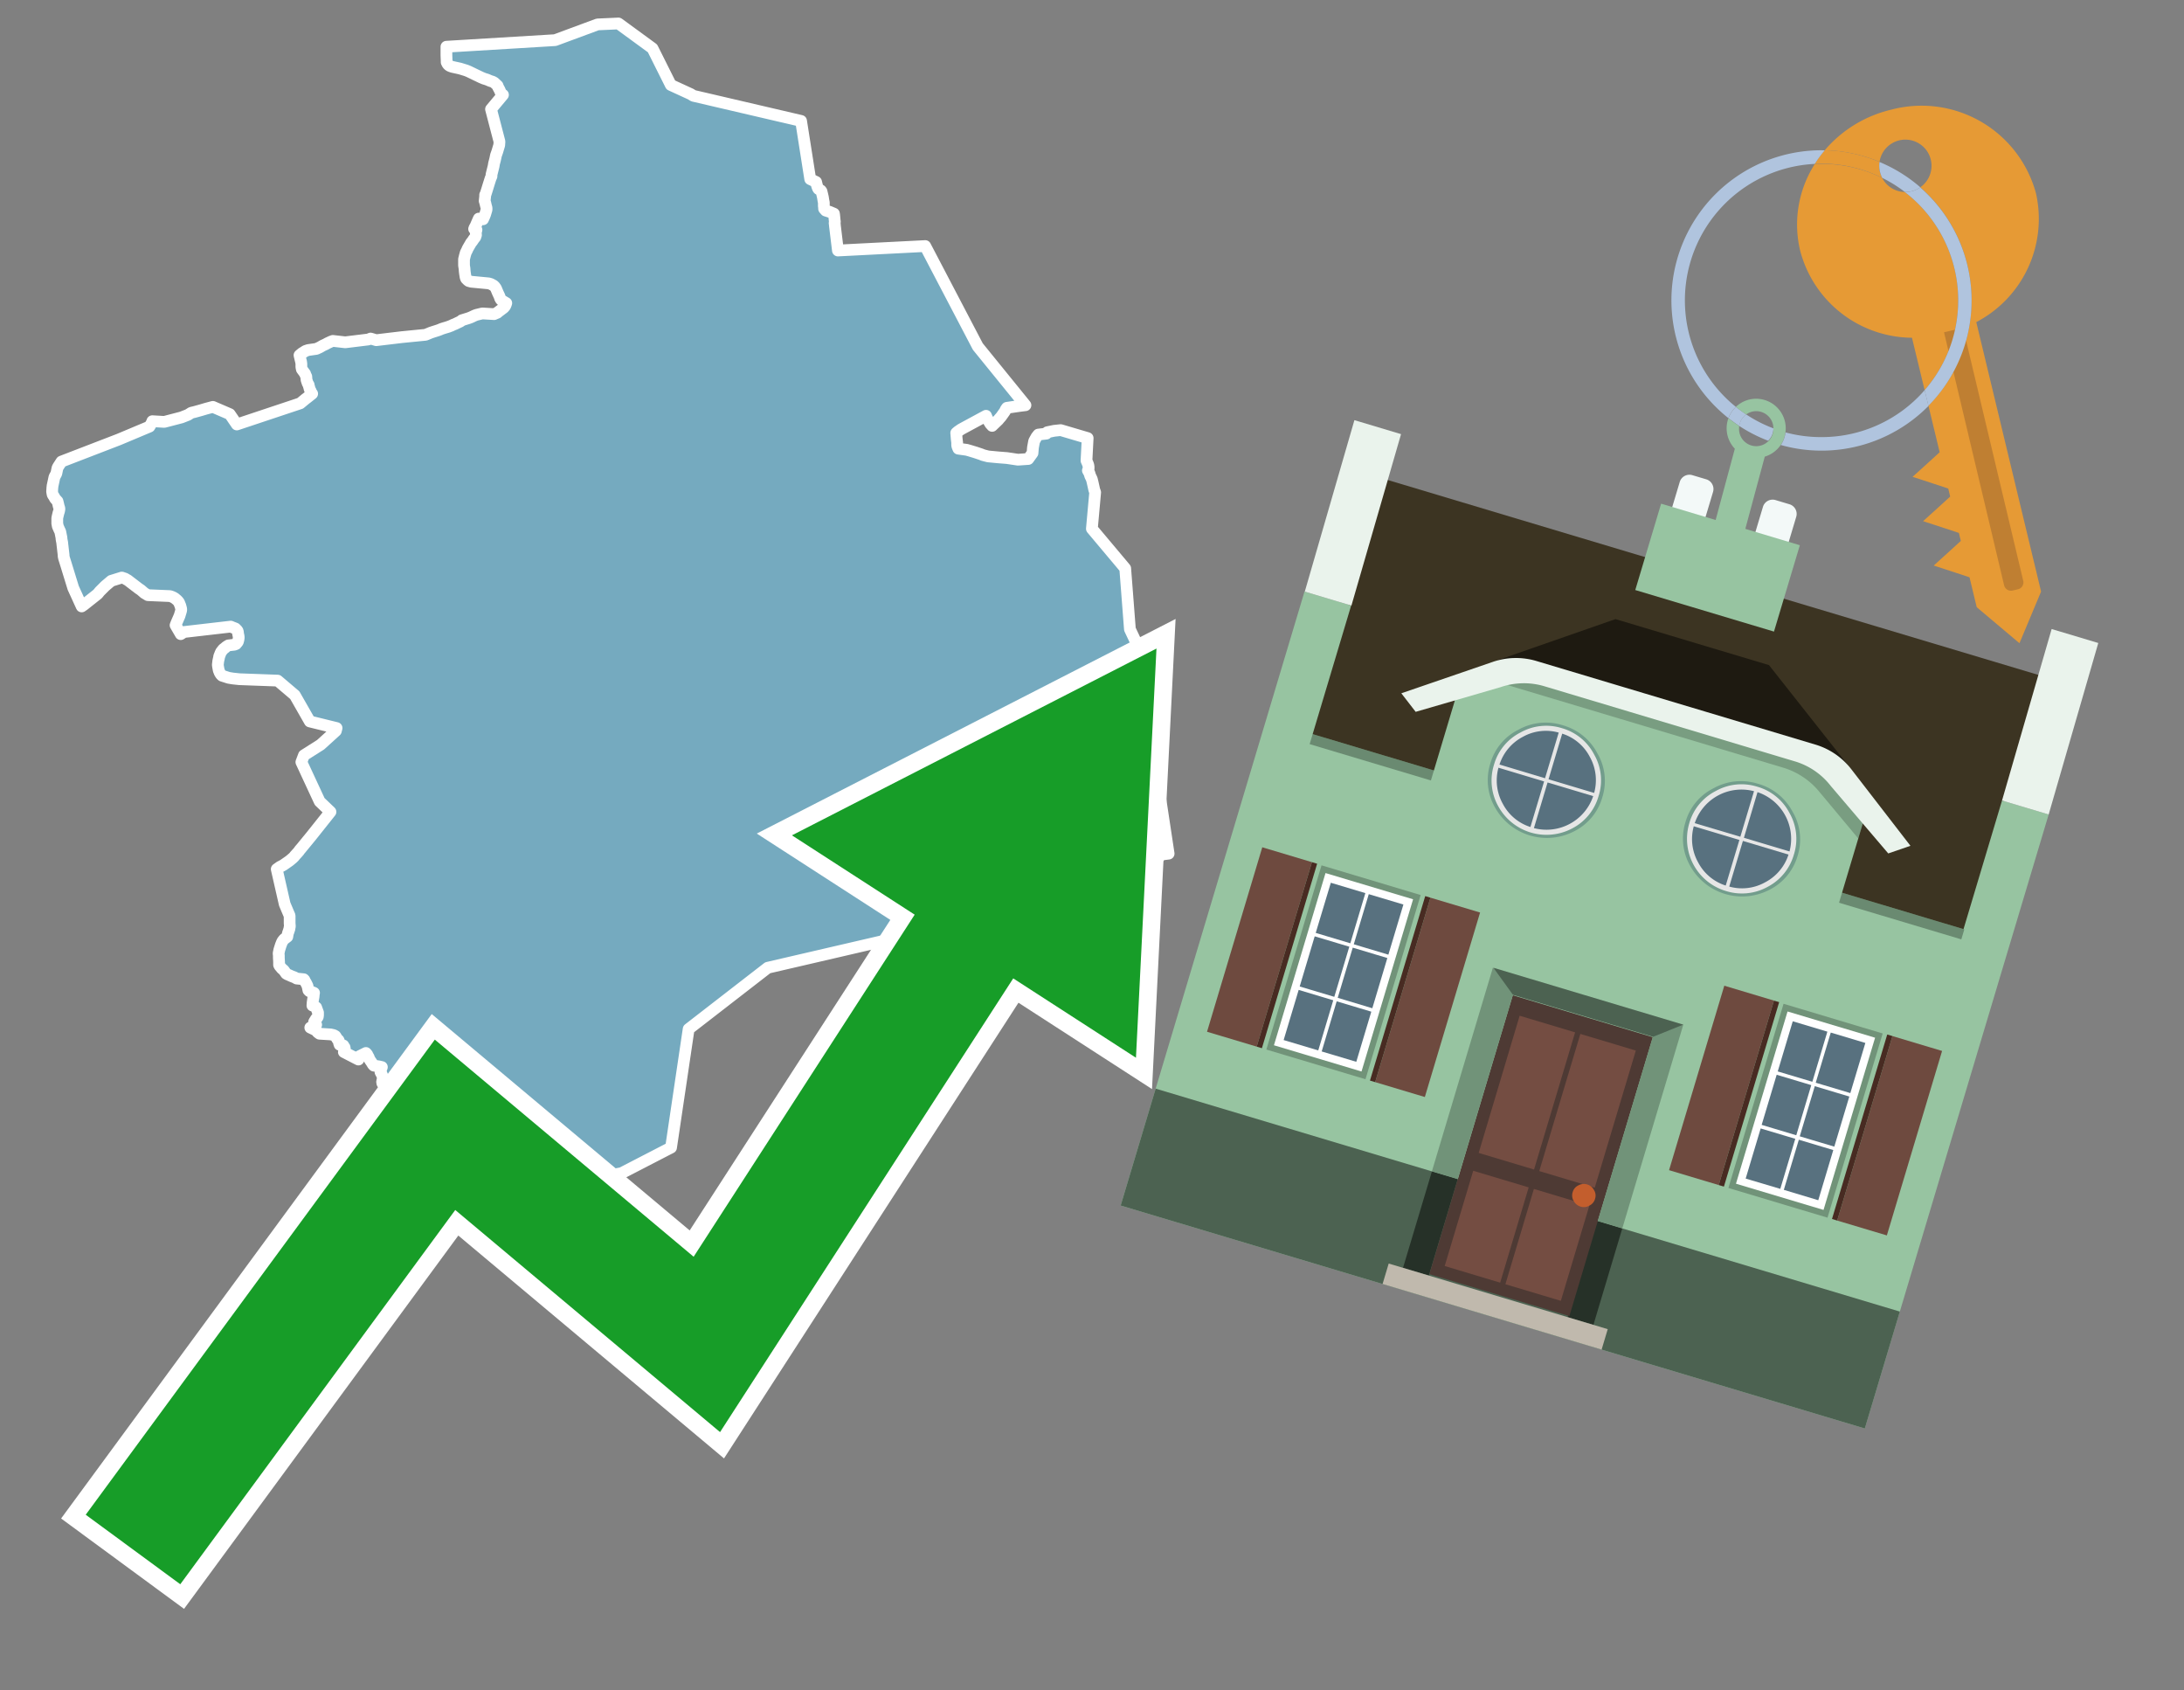 <svg id="Text" xmlns="http://www.w3.org/2000/svg" width="93.05" height="72" viewBox="0 0 93.05 72"><rect x="0" y="0" width="93.05" height="72" fill="#808080" stroke="none"/><polygon points="23.65,1.71 25.46,1.04 26.35,1 27.8,2.06 28.58,3.62 29.43,4.01 29.54,4.08 34.13,5.15 34.52,7.63 34.77,7.75 34.78,7.79 34.81,7.91 34.83,7.97 34.85,8.02 34.87,8.05 34.97,8.11 35,8.15 35.02,8.23 35.06,8.4 35.08,8.53 35.1,8.63 35.1,8.78 35.11,8.83 35.11,8.89 35.18,8.97 35.34,9.02 35.53,9.1 35.54,9.16 35.56,9.37 35.57,9.45 35.56,9.49 35.56,9.52 35.57,9.56 35.57,9.6 35.7,10.67 39.42,10.48 41.66,14.76 43.69,17.26 43.45,17.29 42.9,17.37 42.85,17.44 42.82,17.51 42.75,17.61 42.65,17.75 42.57,17.84 42.53,17.89 42.3,18.11 42.27,18.14 42.19,18.05 42.05,17.81 42.01,17.71 41.03,18.24 40.94,18.29 40.81,18.38 40.74,18.44 40.75,18.56 40.76,18.69 40.78,18.85 40.78,18.89 40.78,18.96 40.79,19.01 40.83,19.11 41.19,19.16 41.33,19.2 41.56,19.27 41.8,19.35 41.87,19.38 41.98,19.41 42.1,19.44 42.52,19.48 42.9,19.51 43.37,19.58 43.81,19.55 43.99,19.3 44.01,19.06 44.06,18.79 44.16,18.61 44.24,18.51 44.58,18.47 44.62,18.41 44.91,18.35 45.19,18.32 46.34,18.66 46.29,19.62 46.33,19.71 46.35,19.76 46.37,19.82 46.38,19.89 46.38,19.96 46.35,20.04 46.39,20.11 46.41,20.14 46.45,20.27 46.49,20.35 46.52,20.42 46.53,20.46 46.55,20.54 46.57,20.63 46.61,20.81 46.62,20.86 46.66,20.97 46.52,22.52 47.94,24.21 48.14,26.8 48.75,28.1 48.69,28.18 48.65,28.24 48.5,28.45 48.41,28.58 48.28,28.7 48.12,28.84 47.96,28.96 47.8,29.09 47.68,29.18 47.65,29.21 47.38,29.38 47.29,29.45 47.43,29.68 47.61,30.04 47.68,30.18 47.76,30.33 47.8,30.39 47.83,30.47 47.85,30.5 47.86,30.54 47.91,30.68 47.95,30.81 47.97,30.88 47.98,30.97 48.98,30.77 48.92,31.04 49.12,31.93 49.79,36.36 49.48,36.4 49.32,36.57 49.29,36.62 49.24,36.72 49.22,36.76 49.21,36.8 49.12,36.95 49,37.27 48.99,37.3 48.97,37.37 48.95,37.53 48.95,37.6 48.94,37.64 48.92,37.68 48.89,37.71 48.73,37.88 48.63,37.97 48.55,38.04 48.49,38.09 48.39,38.2 48.34,38.24 48.3,38.28 48.21,38.36 47.33,38.17 47.16,38.14 45.15,38 45.17,38.33 32.71,41.22 29.34,43.83 28.59,48.88 28.24,49.06 26.48,49.97 21.02,50.98 20.36,50.88 20.32,50.8 20.29,50.77 20.21,50.68 20.21,50.64 20.2,50.6 20.16,50.56 19.96,50.53 19.91,50.5 19.79,50.32 19.78,50.28 19.77,50.23 19.76,50.2 19.76,50.13 19.73,50.02 19.64,49.92 19.46,49.86 19.17,49.64 18.9,49.47 18.84,49.42 18.78,49.37 18.74,49.31 18.62,49.15 18.58,49.01 18.48,48.92 18.4,48.81 18.39,48.84 18.34,48.97 18.11,49.18 18.14,49.12 18,48.73 18,48.65 18.11,48.6 18.1,48.57 18.07,48.51 17.89,48.43 17.91,48.39 17.95,48.31 17.97,48.28 18.03,48.2 17.89,48.17 17.82,48.24 17.69,48.12 17.75,48.07 17.76,48.04 17.75,47.96 17.73,47.88 17.72,47.85 17.68,47.77 17.64,47.72 17.55,47.68 17.46,47.62 17.39,47.57 17.21,47.54 17.21,47.5 17.17,47.45 16.98,47.42 16.97,47.35 16.96,47.31 16.95,47.23 16.94,47.19 16.95,47.16 16.94,47.11 16.9,47.08 16.64,46.93 16.64,46.88 16.66,46.85 16.75,46.82 16.8,46.78 16.8,46.74 16.8,46.71 16.78,46.66 16.69,46.63 16.63,46.6 16.58,46.53 16.54,46.47 16.59,46.43 16.64,46.4 16.67,46.36 16.68,46.33 16.7,46.29 16.72,46.26 16.71,46.23 16.7,46.2 16.45,46.17 16.29,46.14 16.28,46.08 16.29,46.05 16.29,46.02 16.31,45.99 16.31,45.91 16.3,45.85 16.25,45.73 16.23,45.7 16.21,45.66 16.22,45.6 16.27,45.45 16.14,45.42 15.93,45.39 15.9,45.36 15.87,45.32 15.85,45.28 15.78,45.18 15.73,45.1 15.71,45.03 15.66,44.96 15.65,44.92 15.62,44.88 15.59,44.85 15.31,44.99 15.3,45.07 15.27,45.13 14.65,44.81 14.68,44.73 14.69,44.7 14.69,44.66 14.68,44.61 14.64,44.56 14.63,44.53 14.47,44.5 14.46,44.47 14.45,44.44 14.44,44.41 14.44,44.34 14.42,44.3 14.37,44.26 14.31,44.16 14.29,44.13 14.22,44.09 14.09,44.06 13.61,44.03 13.53,43.97 13.47,43.89 13.22,43.77 13.3,43.74 13.37,43.7 13.47,43.65 13.42,43.61 13.4,43.57 13.38,43.54 13.39,43.51 13.42,43.47 13.46,43.4 13.51,43.36 13.54,43.31 13.55,43.24 13.55,43.18 13.55,43.13 13.52,43.05 13.47,42.91 13.4,42.86 13.31,42.83 13.32,42.7 13.34,42.56 13.36,42.45 13.37,42.34 13.38,42.29 13.31,42.26 13.18,42.22 13.14,42.18 13.1,41.99 13.06,41.91 13.03,41.85 13,41.81 12.97,41.74 12.94,41.71 12.64,41.68 12.55,41.63 12.42,41.58 12.31,41.53 12.24,41.5 12.19,41.47 12.1,41.34 12.07,41.31 12.01,41.26 11.91,41.14 11.89,41.1 11.89,40.97 11.88,40.8 11.88,40.7 11.87,40.61 11.88,40.56 11.89,40.51 11.9,40.46 11.95,40.3 11.97,40.24 11.99,40.19 12.01,40.14 12.03,40.1 12.05,40.07 12.09,40.02 12.12,39.99 12.16,39.96 12.2,39.93 12.24,39.9 12.26,39.78 12.27,39.74 12.28,39.71 12.3,39.66 12.31,39.62 12.33,39.57 12.33,39.54 12.34,39.5 12.35,39.46 12.34,39.32 12.34,39.05 12.34,39.01 12.33,38.98 12.29,38.89 12.13,38.51 11.79,37.02 11.93,36.92 12.01,36.88 12.08,36.84 12.31,36.68 12.35,36.65 12.48,36.54 12.51,36.51 12.54,36.48 12.56,36.45 12.67,36.33 12.74,36.25 12.77,36.2 12.8,36.17 13.26,35.61 14.08,34.58 13.62,34.14 12.84,32.46 12.95,32.17 13.66,31.72 14.31,31.13 14.34,31.01 13.2,30.73 12.56,29.61 11.83,28.99 10.2,28.93 9.92,28.9 9.74,28.87 9.46,28.78 9.41,28.73 9.36,28.65 9.32,28.55 9.31,28.5 9.29,28.39 9.28,28.32 9.3,28.15 9.33,28.02 9.34,27.95 9.37,27.89 9.38,27.85 9.4,27.81 9.41,27.78 9.44,27.74 9.48,27.69 9.51,27.65 9.59,27.59 9.62,27.56 9.68,27.52 9.73,27.49 9.99,27.46 10.06,27.43 10.08,27.4 10.12,27.36 10.14,27.32 10.16,27.24 10.17,27.17 10.17,27.13 10.16,27.07 10.14,26.98 10.14,26.95 10.13,26.89 10.11,26.85 10.03,26.77 9.9,26.72 9.83,26.69 7.84,26.92 7.7,27.01 7.48,26.63 7.52,26.53 7.55,26.46 7.65,26.23 7.68,26.13 7.71,26.03 7.72,25.99 7.72,25.94 7.7,25.86 7.68,25.79 7.65,25.72 7.64,25.69 7.62,25.65 7.58,25.6 7.53,25.55 7.49,25.52 7.46,25.49 7.41,25.46 7.33,25.42 7.24,25.39 6.3,25.35 6.15,25.26 6,25.13 5.91,25.07 5.57,24.81 5.44,24.71 5.38,24.68 5.34,24.65 5.19,24.6 4.74,24.74 4.48,24.96 4.25,25.19 4.16,25.3 3.58,25.76 3.48,25.83 3.12,25.04 2.79,23.97 2.73,23.78 2.71,23.69 2.71,23.64 2.66,23.21 2.65,23.11 2.63,23.01 2.62,22.95 2.62,22.91 2.57,22.66 2.56,22.63 2.53,22.57 2.46,22.41 2.45,22.34 2.44,22.31 2.44,22.27 2.44,22.17 2.44,22.08 2.45,22.02 2.49,21.85 2.51,21.79 2.52,21.75 2.53,21.69 2.53,21.66 2.52,21.62 2.5,21.56 2.48,21.47 2.45,21.35 2.42,21.32 2.34,21.23 2.3,21.15 2.27,21.11 2.25,21.08 2.24,21.05 2.22,20.94 2.23,20.78 2.24,20.69 2.32,20.32 2.4,20.17 2.45,19.93 2.49,19.86 2.62,19.66 5.06,18.72 6.37,18.17 6.47,18 6.49,17.94 7,17.97 7.73,17.78 8.01,17.67 8.15,17.58 8.28,17.55 8.57,17.47 8.77,17.41 9.07,17.33 9.79,17.64 10.09,18.08 12.79,17.18 13.02,16.99 13.1,16.93 13.3,16.77 13.24,16.7 13.24,16.66 13.19,16.57 13.18,16.51 13.17,16.48 13.16,16.45 13.15,16.39 13.11,16.33 13.1,16.3 13.09,16.27 13.07,16.21 13.06,16.18 13.05,16.04 13.03,16 13.01,15.96 13,15.92 12.86,15.73 12.84,15.63 12.84,15.57 12.84,15.5 12.83,15.42 12.81,15.34 12.76,15.13 12.87,15.04 12.97,14.98 13.01,14.95 13.13,14.91 13.48,14.86 13.63,14.79 13.75,14.72 13.88,14.66 13.95,14.62 14.1,14.55 14.18,14.52 14.71,14.58 15.69,14.46 15.79,14.42 16.03,14.49 17.12,14.36 18.13,14.26 18.23,14.22 18.35,14.17 18.44,14.14 18.66,14.07 18.74,14.04 18.81,14.01 18.9,13.98 19.1,13.92 19.23,13.87 19.31,13.83 19.39,13.8 19.45,13.77 19.62,13.69 19.68,13.64 19.97,13.55 20.05,13.52 20.22,13.44 20.3,13.41 20.55,13.35 21.05,13.38 21.19,13.32 21.22,13.29 21.3,13.23 21.42,13.14 21.46,13.11 21.52,13.04 21.55,12.97 21.57,12.91 21.47,12.85 21.42,12.82 21.37,12.79 21.34,12.76 21.31,12.71 21.28,12.62 21.21,12.47 21.13,12.28 21.08,12.21 21.03,12.16 20.97,12.13 20.92,12.1 20.82,12.07 20.08,12 19.97,11.97 19.93,11.94 19.89,11.9 19.86,11.87 19.84,11.82 19.83,11.77 19.81,11.64 19.8,11.56 19.79,11.43 19.78,11.37 19.77,11.3 19.77,11.23 19.77,11.15 19.77,11.08 19.77,11.04 19.81,10.88 19.83,10.81 19.84,10.77 19.91,10.63 19.92,10.6 20.07,10.34 20.12,10.28 20.18,10.19 20.21,10.15 20.25,10.1 20.28,10.01 20.27,9.9 20.28,9.87 20.3,9.79 20.2,9.75 20.22,9.7 20.26,9.63 20.36,9.4 20.4,9.31 20.58,9.34 20.63,9.23 20.67,9.13 20.73,8.93 20.73,8.86 20.7,8.75 20.68,8.66 20.66,8.59 20.65,8.56 20.66,8.46 20.67,8.37 20.67,8.33 20.67,8.3 20.69,8.27 20.75,8.08 20.83,7.82 20.9,7.6 20.94,7.51 20.94,7.44 20.95,7.4 20.96,7.36 21,7.2 21.03,7.08 21.05,6.96 21.09,6.81 21.11,6.72 21.13,6.62 21.19,6.45 21.24,6.28 21.25,6.25 21.27,6.18 21.28,6.03 20.92,4.65 21.43,4.04 21.35,3.98 21.28,3.82 21.22,3.71 21.2,3.65 21.06,3.52 20.99,3.48 20.89,3.45 20.75,3.39 20.62,3.35 20.5,3.3 20.27,3.19 19.96,3.04 19.86,3 19.6,2.92 19.28,2.85 19.19,2.82 19.13,2.79 19.07,2.73 19.05,2.69 19.03,2.65 19.03,2.61 19.02,2.35 19.02,2.15 19.02,1.99 " fill="#75aabf" stroke="#fff" stroke-linejoin="round" stroke-width="0.5"/><polygon points="49.272 27.624 33.741 35.58 38.97 38.959 29.553 53.529 18.525 44.281 3.652 64.518 7.681 67.479 19.396 51.538 30.678 60.999 43.169 41.673 48.398 45.053 49.272 27.624" fill="none" stroke="#fff" stroke-miterlimit="10" stroke-width="1.5"/><polygon points="49.272 27.624 33.741 35.58 38.97 38.959 29.553 53.529 18.525 44.281 3.652 64.518 7.681 67.479 19.396 51.538 30.678 60.999 43.169 41.673 48.398 45.053 49.272 27.624" fill="#179d28"/><path d="M80.19,7.577a1.16,1.16,0,0,1-.094-.251,1.114,1.114,0,0,1-.018-.429A6.367,6.367,0,0,0,77.743,6.4a5.269,5.269,0,0,0-.423.577c.1,0,.192-.007.288-.007A5.794,5.794,0,0,1,80.19,7.577Z" fill="#e69a35"/><path d="M77.608,6.4A6.394,6.394,0,0,0,73.64,17.81a1.26,1.26,0,0,1,.317-.48A5.821,5.821,0,0,1,77.32,6.981a5.269,5.269,0,0,1,.423-.577Z" fill="#b0c4de"/><path d="M84.2,13.72a4.962,4.962,0,0,0,2.545-5.48,5.047,5.047,0,0,0-6.179-3.566A5.322,5.322,0,0,0,77.743,6.4a6.367,6.367,0,0,1,2.335.493,1.114,1.114,0,1,1,1.736,1.084,6.392,6.392,0,0,1,.347,9.3l.479,1.985-.438.4-.716.648.92.3.6.2.082.341-.438.4-.716.648.92.3.605.2.082.341-.438.4-.716.649.92.3.605.2.307,1.274,1.821,1.534.921-2.2Z" fill="#e69a35"/><path d="M81.154,8.179a1.115,1.115,0,0,1-.964-.6,5.794,5.794,0,0,0-2.582-.6c-.1,0-.192,0-.288.007a4.783,4.783,0,0,0-.625,3.685,4.962,4.962,0,0,0,4.765,3.715L82,16.617a5.82,5.82,0,0,0-.846-8.438Z" fill="#e69a35"/><path d="M74.1,18.142a6.386,6.386,0,0,0,1.232.63.73.73,0,0,0,.224-.527h0a5.783,5.783,0,0,1-1.159-.593A.733.733,0,0,0,74.1,18.142Z" fill="#b0c4de"/><path d="M74.4,17.652q-.228-.152-.44-.322a1.26,1.26,0,0,0-.317.48c.148.117.3.228.46.332A.733.733,0,0,1,74.4,17.652Z" fill="#b0c4de"/><path d="M74.824,16.984a1.257,1.257,0,0,0-.867.346c.141.114.288.222.44.322a.731.731,0,0,1,1.159.593h0a.732.732,0,1,1-1.463,0,.7.7,0,0,1,.007-.1c-.158-.1-.312-.215-.46-.332a1.258,1.258,0,0,0,.273,1.3l-.979,3.635,1.275.341.98-3.639a1.266,1.266,0,0,0,.681-.5,1.249,1.249,0,0,0,.2-.538,1.328,1.328,0,0,0,.012-.168A1.262,1.262,0,0,0,74.824,16.984Z" fill="#97c4a1"/><path d="M85.974,25.1l-.226.053a.3.3,0,0,1-.362-.223l-2.56-10.777.81-.193L86.2,24.736A.3.3,0,0,1,85.974,25.1Z" fill="#bf7f32"/><path d="M80.1,7.326a1.16,1.16,0,0,0,.094.251,5.833,5.833,0,0,1,.964.6,1.137,1.137,0,0,0,.287-.031,1.108,1.108,0,0,0,.373-.167A6.371,6.371,0,0,0,80.078,6.9,1.114,1.114,0,0,0,80.1,7.326Z" fill="#b0c4de"/><path d="M77.608,18.618a5.836,5.836,0,0,1-1.534-.2,1.24,1.24,0,0,1-.2.537,6.4,6.4,0,0,0,6.291-1.666L82,16.617A5.807,5.807,0,0,1,77.608,18.618Z" fill="#b0c4de"/><path d="M81.814,7.981a1.108,1.108,0,0,1-.373.167,1.137,1.137,0,0,1-.287.031A5.82,5.82,0,0,1,82,16.617l.161.667a6.392,6.392,0,0,0-.347-9.3Z" fill="#b0c4de"/><polygon points="83.79 39.753 55.78 31.364 58.988 20.404 86.964 28.783 83.79 39.753 83.79 39.753" fill="#3c3422" fill-rule="evenodd"/><polygon points="81.705 53.32 87.284 34.692 85.297 34.097 83.656 39.575 55.926 31.269 57.567 25.791 55.579 25.196 47.746 51.348 79.451 60.844 81.705 53.32" fill="#97c4a1" fill-rule="evenodd"/><rect x="69.522" y="21.148" width="0.444" height="28.983" transform="translate(15.592 92.226) rotate(-73.326)" opacity="0.3"/><polygon points="87.284 34.692 85.297 34.097 87.411 26.793 89.398 27.388 87.284 34.692 87.284 34.692" fill="#eaf3ec" fill-rule="evenodd"/><polygon points="57.578 25.794 55.591 25.199 57.705 17.896 59.692 18.491 57.578 25.794 57.578 25.794" fill="#eaf3ec" fill-rule="evenodd"/><polygon points="79.451 60.844 80.943 55.865 49.238 46.369 47.747 51.348 79.451 60.844 79.451 60.844" fill="#4c6251" fill-rule="evenodd"/><path d="M71.566,20.528l-.522,1.743,1.418.425.523-1.744a.432.432,0,0,0-.289-.536l-.593-.177A.431.431,0,0,0,71.566,20.528Z" fill="#f3f9f8" fill-rule="evenodd"/><path d="M75.111,21.589l-.522,1.743,1.418.425.522-1.743a.43.43,0,0,0-.289-.536l-.593-.178A.43.43,0,0,0,75.111,21.589Z" fill="#f3f9f8" fill-rule="evenodd"/><polygon points="75.368 28.329 68.829 26.37 63.807 28.121 78.733 32.591 75.368 28.329" fill="#1e1a11"/><polygon points="78.248 32.422 64.442 28.287 62.236 28.998 60.064 36.247 77.453 41.455 79.651 34.116 78.248 32.422" fill="#97c4a1"/><path d="M77.74,32.516S65.088,28.725,65,28.7l-.938.43,11.892,3.562a3.175,3.175,0,0,1,1.532,1l1.685,2.02.327-1.09Z" fill-rule="evenodd" opacity="0.2"/><path d="M77.35,31.716,65.458,28.154a3.041,3.041,0,0,0-1.854.037l-3.9,1.339.611.79,3.626-1.054a3.045,3.045,0,0,1,1.855-.037l10.673,3.2A3.028,3.028,0,0,1,78,33.477l2.45,2.874.945-.325-2.518-3.26A3.036,3.036,0,0,0,77.35,31.716Z" fill="#eaf3ec"/><polygon points="76.683 23.223 70.773 21.453 69.671 25.132 75.581 26.902 76.683 23.223 76.683 23.223" fill="#97c4a1" fill-rule="evenodd"/><g id="Symbol_9_0_Layer2_0_MEMBER_8_MEMBER_21_MEMBER_0_FILL" data-name="Symbol 9 0 Layer2 0 MEMBER 8 MEMBER 21 MEMBER 0 FILL"><path d="M66.584,30.892a2.39,2.39,0,0,0-1.891.189,2.317,2.317,0,0,0-1.2,1.448A2.345,2.345,0,0,0,63.7,34.4a2.528,2.528,0,0,0,3.367,1.008,2.339,2.339,0,0,0,1.2-1.447,2.313,2.313,0,0,0-.208-1.87A2.394,2.394,0,0,0,66.584,30.892Z" fill="#729d8c"/></g><g id="Symbol_9_0_Layer2_0_MEMBER_8_MEMBER_21_MEMBER_1_FILL" data-name="Symbol 9 0 Layer2 0 MEMBER 8 MEMBER 21 MEMBER 1 FILL"><path d="M66.547,31.016a2.241,2.241,0,0,0-1.769.185,2.213,2.213,0,0,0-1.127,1.376,2.239,2.239,0,0,0,.185,1.768,2.341,2.341,0,0,0,3.145.942,2.234,2.234,0,0,0,1.126-1.376,2.207,2.207,0,0,0-.185-1.768A2.237,2.237,0,0,0,66.547,31.016Z" fill="#e6e6e6"/></g><g id="Symbol_9_0_Layer2_0_MEMBER_8_MEMBER_21_MEMBER_2_MEMBER_0_FILL" data-name="Symbol 9 0 Layer2 0 MEMBER 8 MEMBER 21 MEMBER 2 MEMBER 0 FILL"><path d="M65.787,33.284,63.843,32.7a2.036,2.036,0,0,0,.186,1.539,2.015,2.015,0,0,0,1.175.986Z" fill="#58717f"/></g><g id="Symbol_9_0_Layer2_0_MEMBER_8_MEMBER_21_MEMBER_2_MEMBER_1_FILL" data-name="Symbol 9 0 Layer2 0 MEMBER 8 MEMBER 21 MEMBER 2 MEMBER 1 FILL"><path d="M65.827,33.148l.582-1.944a2.01,2.01,0,0,0-1.523.178,2.037,2.037,0,0,0-1,1.183Z" fill="#58717f"/></g><g id="Symbol_9_0_Layer2_0_MEMBER_8_MEMBER_21_MEMBER_2_MEMBER_2_FILL" data-name="Symbol 9 0 Layer2 0 MEMBER 8 MEMBER 21 MEMBER 2 MEMBER 2 FILL"><path d="M67.878,33.91l-1.943-.582-.582,1.944a2.1,2.1,0,0,0,2.525-1.362Z" fill="#58717f"/></g><g id="Symbol_9_0_Layer2_0_MEMBER_8_MEMBER_21_MEMBER_2_MEMBER_3_FILL" data-name="Symbol 9 0 Layer2 0 MEMBER 8 MEMBER 21 MEMBER 2 MEMBER 3 FILL"><path d="M66.558,31.249l-.582,1.943,1.943.582a2.031,2.031,0,0,0-.186-1.539A2.009,2.009,0,0,0,66.558,31.249Z" fill="#58717f"/></g><g id="Symbol_9_0_Layer2_0_MEMBER_8_MEMBER_21_MEMBER_0_FILL-2" data-name="Symbol 9 0 Layer2 0 MEMBER 8 MEMBER 21 MEMBER 0 FILL"><path d="M74.9,33.384a2.4,2.4,0,0,0-1.891.189,2.316,2.316,0,0,0-1.2,1.448,2.341,2.341,0,0,0,.209,1.87A2.527,2.527,0,0,0,75.387,37.9a2.345,2.345,0,0,0,1.2-1.447,2.314,2.314,0,0,0-.209-1.87A2.389,2.389,0,0,0,74.9,33.384Z" fill="#729d8c"/></g><g id="Symbol_9_0_Layer2_0_MEMBER_8_MEMBER_21_MEMBER_1_FILL-2" data-name="Symbol 9 0 Layer2 0 MEMBER 8 MEMBER 21 MEMBER 1 FILL"><path d="M74.867,33.508a2.239,2.239,0,0,0-1.768.185,2.21,2.21,0,0,0-1.127,1.376,2.316,2.316,0,0,0,1.564,2.883,2.261,2.261,0,0,0,1.765-.173A2.237,2.237,0,0,0,76.428,36.4a2.209,2.209,0,0,0-.185-1.769A2.239,2.239,0,0,0,74.867,33.508Z" fill="#e6e6e6"/></g><g id="Symbol_9_0_Layer2_0_MEMBER_8_MEMBER_21_MEMBER_2_MEMBER_0_FILL-2" data-name="Symbol 9 0 Layer2 0 MEMBER 8 MEMBER 21 MEMBER 2 MEMBER 0 FILL"><path d="M74.107,35.776l-1.943-.582a2.031,2.031,0,0,0,.186,1.539,2.009,2.009,0,0,0,1.175.986Z" fill="#58717f"/></g><g id="Symbol_9_0_Layer2_0_MEMBER_8_MEMBER_21_MEMBER_2_MEMBER_1_FILL-2" data-name="Symbol 9 0 Layer2 0 MEMBER 8 MEMBER 21 MEMBER 2 MEMBER 1 FILL"><path d="M74.148,35.64,74.73,33.7a2.1,2.1,0,0,0-2.525,1.362Z" fill="#58717f"/></g><g id="Symbol_9_0_Layer2_0_MEMBER_8_MEMBER_21_MEMBER_2_MEMBER_2_FILL-2" data-name="Symbol 9 0 Layer2 0 MEMBER 8 MEMBER 21 MEMBER 2 MEMBER 2 FILL"><path d="M76.2,36.4l-1.943-.582-.582,1.944a2.015,2.015,0,0,0,1.523-.178A2.036,2.036,0,0,0,76.2,36.4Z" fill="#58717f"/></g><g id="Symbol_9_0_Layer2_0_MEMBER_8_MEMBER_21_MEMBER_2_MEMBER_3_FILL-2" data-name="Symbol 9 0 Layer2 0 MEMBER 8 MEMBER 21 MEMBER 2 MEMBER 3 FILL"><path d="M74.879,33.741,74.3,35.684l1.943.582a2.1,2.1,0,0,0-1.361-2.525Z" fill="#58717f"/></g><polygon points="51.426 43.946 53.542 44.58 55.896 36.723 53.78 36.089 51.426 43.946 51.426 43.946" fill="#6e4a3f" fill-rule="evenodd"/><polygon points="53.542 44.58 53.764 44.647 56.117 36.789 55.896 36.723 53.542 44.58 53.542 44.58" fill="#482b22" fill-rule="evenodd"/><polygon points="60.706 46.726 58.59 46.092 60.943 38.235 63.059 38.868 60.706 46.726 60.706 46.726" fill="#6e4a3f" fill-rule="evenodd"/><polygon points="58.59 46.092 58.368 46.026 60.722 38.168 60.943 38.235 58.59 46.092 58.59 46.092" fill="#482b22" fill-rule="evenodd"/><rect x="53.146" y="39.209" width="8.19" height="4.408" transform="translate(1.145 84.365) rotate(-73.326)" fill="#719379"/><polygon points="60.205 38.304 56.474 37.187 54.277 44.522 58.008 45.639 60.205 38.304 60.205 38.304" fill="#fff" fill-rule="evenodd"/><path d="M59.792,38.527l-.64,2.136-1.474-.442.639-2.135,1.475.441Zm-1.621-.485-.64,2.136-1.474-.442L56.7,37.6l1.474.442Zm-2.158,1.84,1.475.441-.64,2.136-1.474-.441.639-2.136Zm-.683,2.282,1.474.441-.639,2.136L54.69,44.3l.64-2.135Zm.981,2.621.639-2.136,1.475.442-.64,2.135-1.474-.441Zm2.158-1.84L56.994,42.5l.64-2.136,1.474.442-.639,2.136Z" fill="#58717f" fill-rule="evenodd"/><polygon points="80.39 52.621 78.274 51.988 80.628 44.13 82.743 44.764 80.39 52.621 80.39 52.621" fill="#6e4a3f" fill-rule="evenodd"/><polygon points="78.274 51.988 78.053 51.921 80.406 44.064 80.628 44.13 78.274 51.988 78.274 51.988" fill="#482b22" fill-rule="evenodd"/><polygon points="71.111 49.842 73.227 50.476 75.58 42.619 73.464 41.985 71.111 49.842 71.111 49.842" fill="#6e4a3f" fill-rule="evenodd"/><polygon points="73.227 50.476 73.448 50.542 75.802 42.685 75.58 42.619 73.227 50.476 73.227 50.476" fill="#482b22" fill-rule="evenodd"/><rect x="72.83" y="45.105" width="8.19" height="4.408" transform="translate(9.534 107.426) rotate(-73.326)" fill="#719379"/><polygon points="76.159 43.083 79.889 44.2 77.692 51.535 73.962 50.418 76.159 43.083 76.159 43.083" fill="#fff" fill-rule="evenodd"/><path d="M76.381,43.5l1.475.442-.64,2.135-1.475-.441.64-2.136ZM78,43.981l1.474.442-.64,2.136-1.474-.442L78,43.981Zm.791,2.724-.64,2.135L76.679,48.4l.64-2.136,1.474.442Zm-.684,2.282-.639,2.135L76,50.68l.64-2.135,1.474.442Zm-2.26,1.65L74.375,50.2l.639-2.135,1.475.441-.64,2.136Zm-.791-2.724.64-2.135,1.474.441-.639,2.136-1.475-.442Z" fill="#58717f" fill-rule="evenodd"/><polygon points="67.888 56.431 69.118 52.323 68.019 51.994 66.789 56.102 67.888 56.431 67.888 56.431" fill="#263128" fill-rule="evenodd"/><polygon points="60.877 54.331 62.108 50.223 61.007 49.894 59.776 54.002 60.877 54.331 60.877 54.331" fill="#263128" fill-rule="evenodd"/><g id="Symbol_9_0_Layer2_0_MEMBER_8_MEMBER_12_MEMBER_0_FILL" data-name="Symbol 9 0 Layer2 0 MEMBER 8 MEMBER 12 MEMBER 0 FILL"><path d="M70.418,44.178l-5.965-1.786L60.9,54.27l5.964,1.786Z" fill="#4e3a34"/></g><g id="Symbol_9_0_Layer2_0_MEMBER_8_MEMBER_12_MEMBER_1_MEMBER_0_FILL" data-name="Symbol 9 0 Layer2 0 MEMBER 8 MEMBER 12 MEMBER 1 MEMBER 0 FILL"><path d="M65.358,49.815l1.75-5.843-2.363-.708L63,49.107Z" fill="#744d42"/></g><g id="Symbol_9_0_Layer2_0_MEMBER_8_MEMBER_12_MEMBER_1_MEMBER_1_FILL" data-name="Symbol 9 0 Layer2 0 MEMBER 8 MEMBER 12 MEMBER 1 MEMBER 1 FILL"><path d="M67.331,44.039l-1.75,5.842,2.364.708,1.75-5.842Z" fill="#744d42"/></g><g id="Symbol_9_0_Layer2_0_MEMBER_8_MEMBER_12_MEMBER_2_MEMBER_0_FILL" data-name="Symbol 9 0 Layer2 0 MEMBER 8 MEMBER 12 MEMBER 2 MEMBER 0 FILL"><path d="M63.915,54.633l1.215-4.058-2.363-.707-1.215,4.057Z" fill="#744d42"/></g><g id="Symbol_9_0_Layer2_0_MEMBER_8_MEMBER_12_MEMBER_2_MEMBER_1_FILL" data-name="Symbol 9 0 Layer2 0 MEMBER 8 MEMBER 12 MEMBER 2 MEMBER 1 FILL"><path d="M66.5,55.407l1.215-4.057-2.363-.708L64.138,54.7Z" fill="#744d42"/></g><g id="Symbol_9_0_Layer2_0_MEMBER_8_MEMBER_13_FILL" data-name="Symbol 9 0 Layer2 0 MEMBER 8 MEMBER 13 FILL"><path d="M67.959,51.058a.439.439,0,0,0-.045-.367.487.487,0,0,0-.669-.2.445.445,0,0,0-.239.282.457.457,0,0,0,.041.378.481.481,0,0,0,.293.242.459.459,0,0,0,.377-.042A.453.453,0,0,0,67.959,51.058Z" fill="#c35e2d"/></g><g id="Symbol_9_0_Layer2_0_MEMBER_8_MEMBER_14_FILL" data-name="Symbol 9 0 Layer2 0 MEMBER 8 MEMBER 14 FILL"><path d="M64.557,42.047l-.951-.833-2.6,8.68,1.1.329Z" fill="#719379"/></g><g id="Symbol_9_0_Layer2_0_MEMBER_8_MEMBER_15_FILL" data-name="Symbol 9 0 Layer2 0 MEMBER 8 MEMBER 15 FILL"><path d="M71.718,43.643l-1.2.19L68.072,52.01l1.046.313Z" fill="#719379"/></g><g id="Symbol_9_0_Layer2_0_MEMBER_8_MEMBER_16_FILL" data-name="Symbol 9 0 Layer2 0 MEMBER 8 MEMBER 16 FILL"><path d="M63.627,41.22l.836,1.156,5.961,1.786,1.294-.519Z" fill="#4c6251"/></g><polygon points="58.905 54.69 59.166 53.819 68.498 56.614 68.237 57.485 58.905 54.69 58.905 54.69" fill="#c0b9ad" fill-rule="evenodd"/></svg>